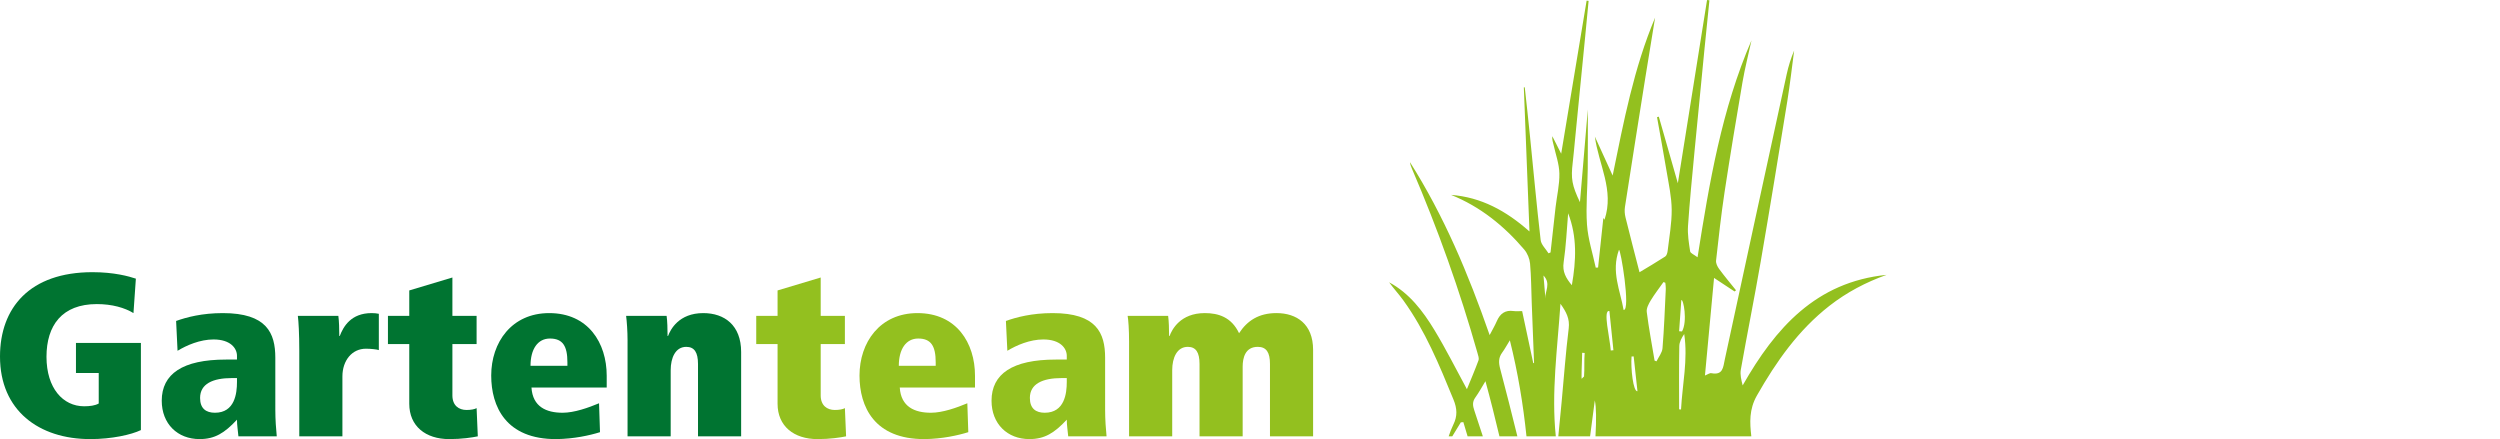 <?xml version="1.0" encoding="utf-8"?>
<!-- Generator: Adobe Illustrator 26.3.1, SVG Export Plug-In . SVG Version: 6.00 Build 0)  -->
<svg version="1.1" id="Ebene_1" xmlns="http://www.w3.org/2000/svg" xmlns:xlink="http://www.w3.org/1999/xlink" x="0px" y="0px"
	 viewBox="0 0 729.554 128.139" style="enable-background:new 0 0 729.554 128.139;" xml:space="preserve">
<style type="text/css">
	.st0{fill:#007431;}
	.st1{fill:#93C01F;}
</style>
<g>
	<path class="st0" d="M22.167,100.072h18.951v25.436c-2.797,1.35-8.532,2.631-14.755,2.631C11.329,128.139,0,119.774,0,104.053
		c0-14.234,8.672-24.625,26.992-24.625c6.363,0,10.629,1.215,12.657,1.889l-0.7,10.053c-2.517-1.551-6.222-2.631-10.697-2.631
		c-10.14,0-14.686,6.207-14.686,15.383c0,9.174,4.826,14.438,10.979,14.438c1.678,0,3.216-0.203,4.266-0.811v-8.904h-6.644
		L22.167,100.072L22.167,100.072z"/>
	<path class="st0" d="M69.156,110.328h-1.468c-5.594,0-9.3,1.686-9.3,5.801c0,3.105,1.748,4.318,4.336,4.318
		c5.804,0,6.432-5.666,6.432-8.973C69.156,111.474,69.156,110.328,69.156,110.328z M80.344,119.57c0,2.834,0.211,5.668,0.42,7.76
		H69.576c-0.139-1.621-0.42-3.24-0.42-4.859c-3.635,3.914-6.502,5.668-10.907,5.668c-6.435,0-11.049-4.453-11.049-11.199
		c0-7.826,6.083-12.01,18.74-12.01h3.216v-1.08c0-2.225-1.888-4.789-6.852-4.789c-3.916,0-7.832,1.688-10.49,3.307l-0.419-8.703
		c3.007-1.08,7.552-2.295,13.635-2.295c12.798,0,15.314,5.803,15.314,13.021L80.344,119.57L80.344,119.57z"/>
	<path class="st0" d="M87.338,102.367c0-4.992-0.211-8.568-0.42-10.188h11.817c0.21,1.416,0.28,3.912,0.28,5.869h0.139
		c1.05-2.766,3.288-6.68,9.301-6.68c0.909,0,1.328,0.068,2.097,0.203v10.592c-0.559-0.203-2.307-0.404-3.775-0.404
		c-4.057,0-6.854,3.441-6.854,8.096v17.473H87.338V102.367z"/>
	<path class="st0" d="M113.21,92.18h6.223v-7.422l12.587-3.777V92.18h7.062v8.23h-7.062v14.977c0,2.969,1.888,4.252,4.126,4.252
		c1.258,0,2.377-0.203,2.937-0.541l0.35,8.232c-1.608,0.336-4.685,0.809-8.321,0.809c-6.922,0-11.678-3.779-11.678-10.322v-17.406
		h-6.223V92.18H113.21z"/>
	<path class="st0" d="M165.583,106.752v-1.012c0-4.723-1.328-6.949-5.103-6.949c-3.568,0-5.664,3.104-5.664,7.961H165.583z
		 M155.095,113.094c0.351,5.666,4.405,7.354,9.09,7.354c3.427,0,7.552-1.484,10.628-2.766l0.28,8.434
		c-3.006,0.943-7.622,1.955-12.726,2.023c-14.754,0.066-19.02-9.514-19.02-18.553c0-9.648,5.944-18.217,16.921-18.217
		c11.399,0,16.782,8.703,16.782,18.283v3.441h-21.955V113.094z"/>
	<path class="st0" d="M183.134,99.33c0-2.631-0.209-5.531-0.419-7.15h11.818c0.21,1.416,0.28,3.912,0.28,5.869h0.139
		c0.7-1.889,3.146-6.68,10.28-6.68c6.222,0,11.048,3.576,11.048,11.334v24.625h-12.587v-21.115c0-3.375-1.05-4.994-3.428-4.994
		c-3.146,0-4.544,3.172-4.544,6.814v19.295h-12.588V99.33H183.134z"/>
	<path class="st1" d="M220.685,92.18h6.225v-7.422l12.585-3.777V92.18h7.062v8.23h-7.062v14.977c0,2.969,1.889,4.252,4.126,4.252
		c1.259,0,2.377-0.203,2.937-0.541l0.35,8.232c-1.607,0.336-4.685,0.809-8.32,0.809c-6.924,0-11.677-3.779-11.677-10.322v-17.406
		h-6.225V92.18H220.685z"/>
	<path class="st1" d="M273.058,106.752v-1.012c0-4.723-1.328-6.949-5.104-6.949c-3.566,0-5.663,3.104-5.663,7.961H273.058z
		 M262.571,113.094c0.348,5.666,4.404,7.354,9.09,7.354c3.426,0,7.552-1.484,10.628-2.766l0.28,8.434
		c-3.007,0.943-7.621,1.955-12.727,2.023c-14.755,0.066-19.02-9.514-19.02-18.553c0-9.648,5.942-18.217,16.922-18.217
		c11.396,0,16.782,8.703,16.782,18.283v3.441h-21.955V113.094z"/>
	<path class="st1" d="M311.309,110.328h-1.469c-5.595,0-9.3,1.686-9.3,5.801c0,3.105,1.747,4.318,4.334,4.318
		c5.805,0,6.435-5.666,6.435-8.973L311.309,110.328L311.309,110.328z M322.498,119.57c0,2.834,0.209,5.668,0.418,7.76h-11.188
		c-0.141-1.621-0.419-3.24-0.419-4.859c-3.638,3.914-6.504,5.668-10.91,5.668c-6.432,0-11.047-4.453-11.047-11.199
		c0-7.826,6.083-12.01,18.739-12.01h3.218v-1.08c0-2.225-1.889-4.789-6.854-4.789c-3.914,0-7.83,1.688-10.487,3.307l-0.42-8.703
		c3.006-1.08,7.552-2.295,13.635-2.295c12.796,0,15.315,5.803,15.315,13.021V119.57z"/>
	<path class="st1" d="M329.488,99.734c0-3.508-0.209-6.408-0.419-7.555h11.818c0.209,1.416,0.28,3.912,0.28,5.869h0.139
		c0.7-1.889,3.146-6.68,10.28-6.68c3.916,0,7.762,1.146,9.999,5.871c2.377-3.645,5.732-5.871,10.908-5.871
		c5.873,0,10.697,3.172,10.697,10.727v25.234h-12.585v-21.116c0-3.375-1.05-4.994-3.566-4.994c-3.637,0-4.405,3.172-4.405,5.803
		v20.309h-12.587v-21.118c0-3.375-1.048-4.994-3.427-4.994c-3.147,0-4.545,3.172-4.545,6.814v19.297h-12.588V99.734H329.488z"/>
	<path class="st1" d="M450.989,87.1c-0.176-2.086-0.353-4.172-0.566-6.705C452.709,82.775,450.782,85.02,450.989,87.1
		 M456.308,76.52c0.701-4.721,0.902-9.514,1.309-14.281c2.654,6.822,2.351,13.755,1.084,20.994
		C456.978,81.162,455.889,79.316,456.308,76.52 M461.703,102.953c0.252,0.016,0.495,0.029,0.741,0.049
		c-0.204,2.338,0.002,4.523-0.19,6.869c-0.045-0.027-0.538,0.574-0.576,0.555C461.317,111.564,461.703,105.279,461.703,102.953
		 M469.662,90.777c0.411,4.078,0.791,7.752,1.17,11.43c-0.268,0.027-0.523,0.047-0.779,0.07
		C469.792,98.574,467.673,90.275,469.662,90.777 M472.439,72.93c0.451-0.645,3.51,17.766,1.363,17.525
		C472.837,84.809,470.122,79.305,472.439,72.93 M476.123,104.025c0.204-0.006,0.411-0.006,0.616-0.014
		c0.369,3.385,0.736,6.773,1.11,10.156C476.609,114.4,475.843,107.5,476.123,104.025 M481.738,87.635
		c1.122-1.846,2.46-3.553,3.699-5.324c0.18,0.068,0.36,0.139,0.54,0.201c0.052,0.602,0.162,1.211,0.138,1.807
		c-0.279,5.77-0.487,11.541-0.959,17.293c-0.099,1.314-1.141,2.561-1.754,3.834c-0.187-0.076-0.374-0.146-0.562-0.217
		c-0.789-4.727-1.682-9.438-2.28-14.186C480.417,89.963,481.121,88.656,481.738,87.635 M490.056,101.018
		c0.01-1.221,0.677-2.432,1.435-3.539c1.124,7.488-0.554,14.719-0.93,22.023c-0.185-0.018-0.374-0.031-0.557-0.055
		C490.004,113.305,489.941,107.16,490.056,101.018 M490.644,87.588c0.597-0.49,1.875,6.188,0.203,9.129
		c-0.283-0.016-0.556-0.031-0.843-0.049C490.211,93.645,490.433,90.619,490.644,87.588 M424.157,116.605
		c1.065,2.586,1.198,4.801-0.038,7.299c-0.545,1.1-0.968,2.258-1.368,3.424h1.053c0.829-1.355,1.66-2.717,2.492-4.076
		c0.241-0.018,0.491-0.047,0.741-0.066c0.411,1.381,0.826,2.764,1.238,4.143h4.449c-0.834-2.502-1.633-5.008-2.475-7.508
		c-0.498-1.459-0.623-2.58,0.312-3.867c1.01-1.396,1.832-2.926,2.923-4.713c1.476,5.373,2.817,10.734,4.083,16.088h5.236
		c-1.636-6.588-3.281-13.174-5.026-19.738c-0.474-1.809-0.495-3.211,0.584-4.691c0.734-0.996,1.316-2.09,2.249-3.592
		c2.347,9.41,3.891,18.713,4.849,28.021h8.556c-1.336-12.863,0.479-25.592,1.356-38.693c1.684,2.381,2.768,4.375,2.407,7.219
		c-0.883,7.121-1.392,14.289-2.062,21.438c-0.315,3.348-0.645,6.693-0.97,10.037h9.273c0.459-3.5,0.92-6.996,1.379-10.496
		c0.438,1.998,0.456,5.824,0.195,10.496h45.479c-0.459-4.002-0.68-7.861,1.64-11.922c5.652-9.928,12.072-19.062,21.142-26.154
		c5.064-3.957,10.665-6.898,16.7-9.049c-20.582,2.08-32.466,15.479-42.007,32.264c-0.398-1.557-0.795-3.129-0.539-4.588
		c1.863-10.529,3.989-21.016,5.805-31.553c2.691-15.583,5.228-31.198,7.76-46.809c0.785-4.902,1.35-9.84,1.995-14.762
		c-0.943,2.262-1.671,4.564-2.175,6.909c-6.049,27.742-12.071,55.492-18.062,83.246c-0.481,2.236-0.495,4.658-3.921,3.992
		c-0.502-0.096-1.127,0.396-1.87,0.68c0.879-9.412,1.739-18.697,2.656-28.48c2.279,1.5,4.124,2.725,5.984,3.951
		c0.135-0.117,0.284-0.23,0.429-0.344c-1.656-2.066-3.354-4.086-4.926-6.217c-0.509-0.68-0.983-1.662-0.9-2.439
		c0.751-6.688,1.478-13.386,2.488-20.034c1.626-10.686,3.395-21.353,5.217-32.004c0.706-4.111,1.75-8.164,2.637-12.243
		c-8.685,20.063-12.287,41.402-15.744,63.303c-1.018-0.779-2.08-1.176-2.163-1.73c-0.377-2.432-0.784-4.934-0.625-7.372
		c0.487-7.242,1.207-14.47,1.892-21.695c0.931-9.852,1.905-19.708,2.878-29.557c0.481-4.877,0.985-9.75,1.48-14.621
		c-0.226-0.035-0.459-0.067-0.691-0.102c-2.851,17.898-5.705,35.798-8.521,53.468c-1.792-6.259-3.682-12.842-5.557-19.423
		c-0.177,0.052-0.35,0.101-0.519,0.152c0.938,5.308,1.937,10.608,2.816,15.926c0.611,3.67,1.432,7.372,1.463,11.06
		c0.03,3.996-0.713,8.006-1.178,11.999c-0.067,0.592-0.288,1.396-0.715,1.678c-2.505,1.627-5.082,3.127-7.5,4.588
		c-1.315-5.117-2.741-10.562-4.09-16.022c-0.235-0.968-0.311-2.048-0.159-3.029c1.958-12.66,3.969-25.313,5.985-37.969
		c0.918-5.762,1.872-11.519,2.812-17.279c-6.201,14.733-9.167,30.322-12.384,46.085c-1.806-3.955-3.498-7.664-5.19-11.369
		c1.062,8.1,5.73,15.635,2.81,24.257c-0.163-0.242-0.285-0.423-0.339-0.506c-0.487,4.6-1.006,9.527-1.536,14.455
		c-0.225,0.016-0.457,0.029-0.682,0.037c-0.889-4.186-2.259-8.332-2.553-12.558c-0.374-5.397,0.177-10.85,0.219-16.274
		c0.065-6.155,0.021-12.312,0.021-17.34c-0.693,8.1-1.472,17.326-2.294,27.065c-2.36-4.944-2.668-6.905-2.111-11.541
		c0.274-2.261,0.454-4.524,0.68-6.79c0.989-10.064,1.98-20.138,2.978-30.208c0.329-3.4,0.651-6.801,0.977-10.203
		c-0.197-0.022-0.389-0.045-0.578-0.073c-2.467,14.837-4.928,29.673-7.421,44.669c-0.907-1.781-1.743-3.444-2.588-5.107
		c-0.124,0.959,0.189,1.754,0.374,2.577c0.617,2.759,1.626,5.515,1.685,8.29c0.069,3.262-0.724,6.542-1.108,9.818
		c-0.501,4.407-0.981,8.819-1.47,13.233c-0.196,0.084-0.395,0.166-0.591,0.25c-0.8-1.289-2.138-2.51-2.297-3.869
		c-1.182-10.198-2.107-20.422-3.146-30.636c-0.456-4.644-0.984-9.289-1.494-13.932c-0.087,0.006-0.177,0.011-0.27,0.02
		c0.543,13.808,1.08,27.617,1.651,42.044c-6.845-6.061-14.126-10.002-22.884-10.672c8.539,3.436,15.469,9.039,21.367,15.965
		c0.91,1.074,1.557,2.654,1.687,4.059c0.341,3.791,0.341,7.613,0.486,11.418c0.226,5.875,0.457,11.75,0.683,17.625
		c-0.077,0.01-0.156,0.023-0.236,0.027c-1.079-5.047-2.152-10.102-3.241-15.18c-1.011,0-1.747,0.09-2.464-0.016
		c-2.501-0.365-3.999,0.764-4.946,2.984c-0.554,1.277-1.267,2.475-2.073,4.029c-6.213-17.855-13.343-34.807-23.254-50.463
		c0.09,0.748,0.361,1.41,0.639,2.066c7.512,17.481,13.894,35.362,19.077,53.667c0.2,0.691,0.501,1.529,0.282,2.117
		c-1.051,2.852-2.248,5.641-3.38,8.408c-3.202-5.881-6.109-11.713-9.481-17.271c-3.373-5.555-7.303-10.738-13.216-13.924
		c1.313,1.818,2.836,3.461,4.145,5.266C415.937,96.518,420.033,106.559,424.157,116.605"/>
</g>
</svg>
